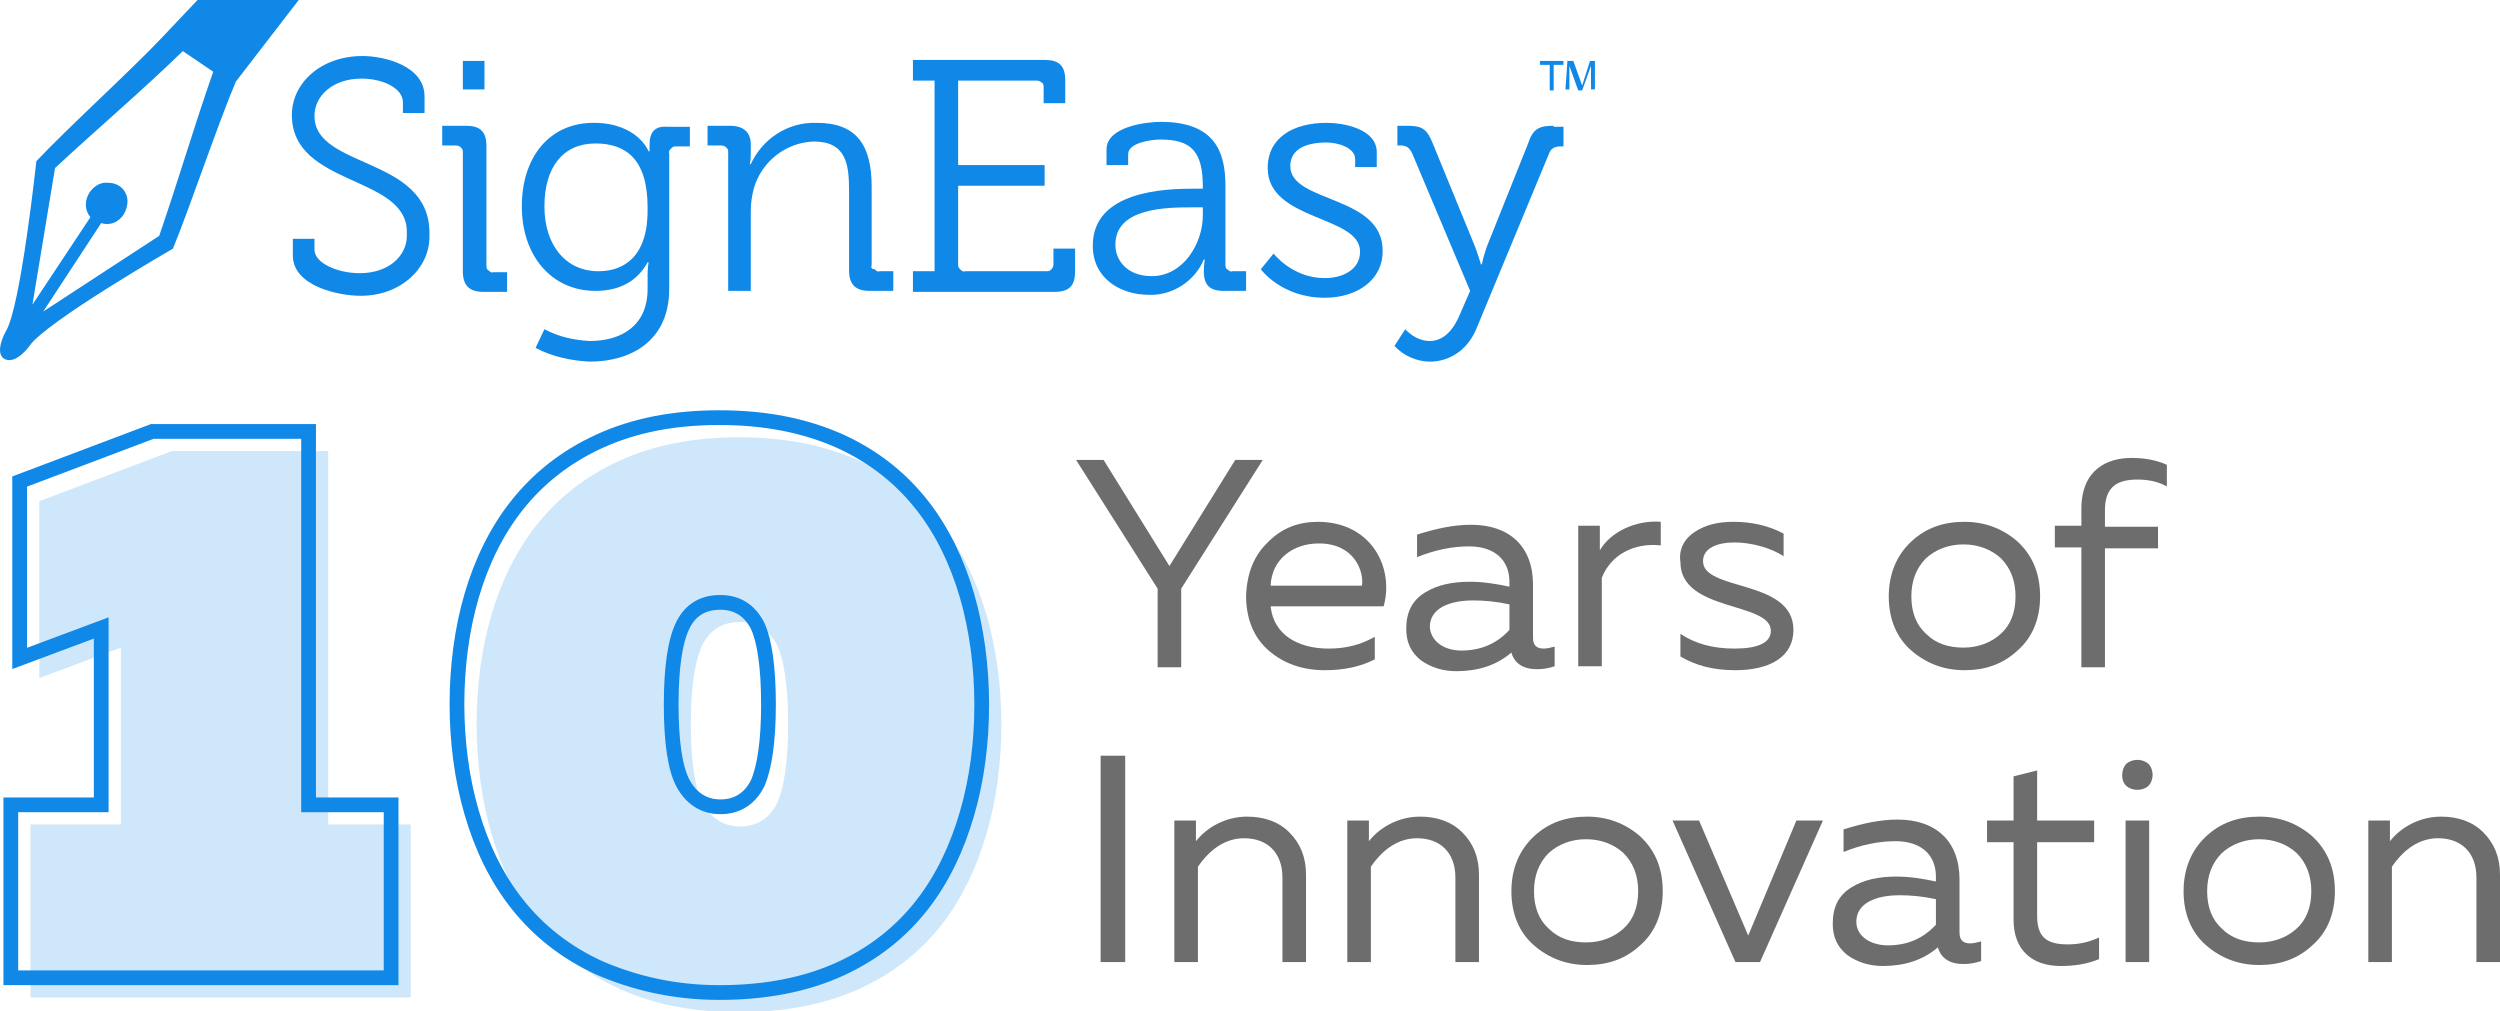<?xml version="1.0" encoding="utf-8"?>
<!-- Generator: Adobe Illustrator 24.1.0, SVG Export Plug-In . SVG Version: 6.00 Build 0)  -->
<svg version="1.1" id="Layer_1" xmlns="http://www.w3.org/2000/svg" xmlns:xlink="http://www.w3.org/1999/xlink" x="0px" y="0px"
	 viewBox="0 0 254.4 102.9" style="enable-background:new 0 0 254.4 102.9;" xml:space="preserve">
<style type="text/css">
	.st0{opacity:0.2;}
	.st1{fill:#1088E7;}
	.st2{fill:none;stroke:#1088E7;stroke-width:1.5;stroke-miterlimit:10;}
	.st3{fill:#6D6D6D;}
</style>
<desc>Created with Sketch.</desc>
<g class="st0">
	<g>
		<path class="st1" d="M17.5,45.9h15.9v38h8.4v17.6H3.1V83.9h9.2v-18L4,69V51L17.5,45.9z"/>
		<path class="st1" d="M50,62.6c2-6.8,6-12.5,13-15.7c3.5-1.6,7.5-2.4,12.2-2.4s8.7,0.8,12.3,2.4c7,3.2,10.9,8.9,12.9,15.7
			c2,6.9,2,15.4,0,22.2c-2,6.9-5.9,12.6-12.9,15.8c-3.5,1.6-7.6,2.4-12.3,2.4s-8.7-0.8-12.2-2.4c-7-3.2-11-8.9-13-15.8
			C48,77.9,48,69.4,50,62.6z M80.2,73.7c0-3.8-0.4-6.5-1.1-8c-0.8-1.6-2.1-2.4-3.8-2.4s-3,0.7-3.8,2.3s-1.2,4.3-1.2,8.1
			s0.4,6.5,1.2,8s2.1,2.4,3.8,2.4s3-0.8,3.8-2.4C79.8,80.1,80.2,77.4,80.2,73.7z"/>
	</g>
</g>
<g>
	<path class="st2" d="M15.5,43.9h15.9v38h8.4v17.6H1.1V81.9h9.2v-18L2,67V49L15.5,43.9z"/>
	<path class="st2" d="M48,60.6c2-6.8,6-12.5,13-15.7c3.5-1.6,7.5-2.4,12.2-2.4s8.7,0.8,12.3,2.4c7,3.2,10.9,8.9,12.9,15.7
		c2,6.9,2,15.4,0,22.2c-2,6.9-5.9,12.6-12.9,15.8c-3.5,1.6-7.6,2.4-12.3,2.4S64.5,100,61,98.5c-7-3.2-11-8.9-13-15.8
		C46,75.9,46,67.4,48,60.6z M78.2,71.7c0-3.8-0.4-6.5-1.1-8c-0.8-1.6-2.1-2.4-3.8-2.4s-3,0.7-3.8,2.3c-0.8,1.6-1.2,4.3-1.2,8.1
		s0.4,6.5,1.2,8s2.1,2.4,3.8,2.4s3-0.8,3.8-2.4C77.8,78.1,78.2,75.4,78.2,71.7z"/>
</g>
<g>
	<path class="st1" d="M49.5,27V14.9c0-1.5-0.6-2.1-2.1-2.1h-2.4v2h1.4c0.2,0,0.4,0.1,0.5,0.2c0.2,0.2,0.2,0.3,0.2,0.5v12.1
		c0,1.4,0.6,2.1,2.1,2.1h2.4v-2h-1.4c-0.2,0.1-0.4-0.1-0.5-0.2C49.5,27.4,49.5,27.2,49.5,27z"/>
	<path class="st1" d="M49.3,6.2h-2.2v2.9h2.2V6.2z"/>
	<path class="st1" d="M60.9,27.6c-3.3,0-5.5-2.6-5.5-6.6c0-4,1.9-6.4,5.2-6.4c3,0,5.3,1.5,5.3,6.5C66,26,63.6,27.6,60.9,27.6z
		 M66.1,14.7v0.7H66c0,0-1.1-2.9-5.6-2.9c-4.5,0-7.3,3.5-7.3,8.5c0,5,3,8.6,7.5,8.6c2.6,0,4.3-1.1,5.3-2.9H66c0,0-0.1,0.6-0.1,1.2
		v1.5c0,3.7-2.6,5.3-5.9,5.3c-1.6-0.1-3.1-0.4-4.6-1.2l-0.9,1.9c1.7,0.9,3.6,1.3,5.5,1.4c4.2,0,8.1-2.1,8.1-7.4V15.6
		c-0.1-0.2,0.1-0.4,0.2-0.5c0.2-0.2,0.3-0.2,0.5-0.2h1.4v-2h-2.3C66.6,12.8,66.1,13.5,66.1,14.7z"/>
	<path class="st1" d="M88.7,27v-8c0-4.2-1.5-6.5-5.6-6.5c-2.9-0.1-5.5,1.6-6.7,4.2h-0.1c0.1-0.4,0.1-0.8,0.1-1.2v-0.8
		c0-1.2-0.7-1.9-2.1-1.9h-2.3v2h1.4c0.2,0,0.4,0.1,0.5,0.2c0.2,0.2,0.2,0.3,0.2,0.5v14.1h2.3v-8.1c0-0.8,0.1-1.5,0.3-2.3
		c0.8-2.8,3.3-4.7,6.1-4.8c3.3,0,3.6,2.3,3.6,5v8.1c0,1.4,0.6,2.1,2.1,2.1h2.4v-2h-1.4c-0.2,0.1-0.4-0.1-0.5-0.2
		C88.7,27.4,88.6,27.2,88.7,27z"/>
	<path class="st1" d="M107.2,26.9c0,0.2-0.1,0.4-0.2,0.5c-0.2,0.2-0.3,0.2-0.5,0.2h-8.3c-0.2,0.1-0.4-0.1-0.5-0.2
		c-0.2-0.2-0.2-0.3-0.2-0.5v-8h8.8v-2.1h-8.8V8.2h8c0.2,0,0.4,0.1,0.5,0.2c0.2,0.1,0.2,0.3,0.2,0.5v1.6h2.2V8.2
		c0-1.5-0.6-2.1-2.1-2.1H92.9v2.1h2.2v19.4h-2.2v2.1h3.9c0.1,0,0.2,0,0.3,0h10.2c1.5,0,2.1-0.6,2.1-2.1v-2.3h-2.2L107.2,26.9z"/>
	<path class="st1" d="M122.4,21.9c0,2.9-2,6.2-5.2,6.2c-2.5,0-3.7-1.6-3.7-3.2c0-3.8,5.3-3.8,7.9-3.8h1V21.9z M124.7,27v-8.1
		c0-3.6-1.2-6.5-6.6-6.5c-1.5,0-5.5,0.5-5.5,2.8v1.6h2.2v-1.1c0-1.2,2.4-1.5,3.3-1.5c3.1,0,4.3,1.2,4.3,4.8v0.2h-0.9
		c-2.9,0-10.3,0.2-10.3,5.8c0,3.4,2.9,5,5.7,5c2.4,0.1,4.7-1.4,5.6-3.6h0.1c0,0-0.1,0.5-0.1,1.2c0,1.4,0.6,2,2,2h2.3v-2h-1.4
		c-0.2,0.1-0.4-0.1-0.5-0.2C124.8,27.4,124.7,27.2,124.7,27z"/>
	<path class="st1" d="M131.3,16.9c0-1.6,1.4-2.4,3.7-2.4c1.1,0,2.9,0.5,2.9,1.7V17h2.2v-1.5c0-2.4-3.4-3-5.1-3c-3.4,0-6,1.5-6,4.6
		c0,5.4,9.4,4.8,9.4,8.5c0,1.8-1.7,2.7-3.6,2.7c-3.3,0-5.2-2.5-5.2-2.5l-1.3,1.6c0,0,2.1,2.9,6.5,2.9c3.4,0,5.9-1.9,5.9-4.7
		C140.8,19.8,131.3,20.7,131.3,16.9z"/>
	<path class="st1" d="M158.1,12.8c-1.5,0-2.1,0.3-2.6,1.8l-4.2,10.5c-0.2,0.6-0.4,1.2-0.5,1.8h-0.1c0,0-0.3-1-0.6-1.8l-4.3-10.5
		c-0.6-1.5-1.1-1.8-2.6-1.8h-1v2h0.3c0.6,0,0.9,0.2,1.2,0.8l5.9,14l-1,2.3c-0.6,1.5-1.6,2.8-3.1,2.8c-1.5,0-2.5-1.2-2.5-1.2
		l-1.1,1.7c0.9,1,2.3,1.6,3.6,1.6c2.2,0,4-1.4,4.8-3.5l7.3-17.6c0.2-0.6,0.6-0.8,1.2-0.8h0.3v-2H158.1z"/>
	<path class="st1" d="M43.7,24.1v-0.4c0-7.8-11.7-6.5-11.7-11.9c0-2,1.8-3.8,4.8-3.8C39,8,41,9,41,10.4v1.1h2.2V9.8
		c0-3.1-4.1-4.1-6.3-4.1c-4.3,0-7.2,2.8-7.2,6c0,7.3,11.7,6.1,11.7,11.9v0.2v0.2c0,2-1.8,3.8-4.8,3.8c-2.2,0-4.6-1-4.6-2.4v-1.1
		h-2.2V26c0,3.1,4.6,4.1,6.9,4.1C40.8,30.1,43.7,27.3,43.7,24.1z"/>
	<path class="st1" d="M16.2,24L4.4,31.7l5.9-9c0.9,0.3,1.8-0.1,2.3-0.9c0.4-0.7,0.5-1.5,0.2-2.1c-0.3-0.7-1-1.1-1.8-1.1
		c-0.8-0.1-1.5,0.4-1.9,1c-0.5,0.8-0.5,1.8,0.1,2.5L3.3,31l2.3-13.9c4.3-4,8.9-7.9,13-11.9l3.1,2.1C19.8,12.7,18.1,18.5,16.2,24z
		 M30.4,0H20.1l-3.5,3.7C13.3,7.2,7,12.9,3.7,16.4c0,0-1.6,14.9-3.1,17.3c0,0-1.2,2.1-0.2,2.8C1.6,37.2,3,35.2,3,35.2
		c1.6-2.4,14.6-9.9,14.6-9.9c1.8-4.4,4.5-12.5,6.4-17L30.4,0z"/>
	<path class="st1" d="M159.1,6.2v0.4h-1v2.6h-0.4V6.6h-1V6.2H159.1z"/>
	<path class="st1" d="M159.5,6.2h0.6l0.9,2.5l0.8-2.5h0.5v2.9h-0.4V7.4c0-0.1,0-0.2,0-0.3c0-0.1,0-0.3,0-0.4L161,9.2h-0.4l-0.9-2.5
		v0.1c0,0.1,0,0.2,0,0.3c0,0.2,0,0.3,0,0.3v1.7h-0.4L159.5,6.2z"/>
</g>
<g>
	<path class="st3" d="M120.3,67.9h-2.5v-8l-8.3-13.1h2.8l6.7,10.8l6.7-10.8h2.8l-8.3,13.1V67.9z"/>
	<path class="st3" d="M129.1,55.1c1.4-1.4,3.1-2,5-2c5.4,0,7.8,4.6,6.7,8.6h-11.5c0.3,2.9,2.8,4.3,5.9,4.3c1.8,0,3.3-0.4,4.7-1.2
		v2.3c-1.4,0.7-3,1.1-5.1,1.1c-2.3,0-4.2-0.7-5.7-2c-1.5-1.3-2.3-3.2-2.3-5.6C126.9,58.3,127.6,56.5,129.1,55.1z M138.6,59.6
		c0.2-1.5-0.8-4.3-4.4-4.3c-2.6,0-4.8,1.6-4.9,4.3H138.6z"/>
	<path class="st3" d="M156,64.9c0,0.8,0.4,1.1,1.1,1.1c0.3,0,0.7-0.1,1.1-0.2v2c-0.6,0.2-1.2,0.3-1.8,0.3c-1.4,0-2.3-0.6-2.6-1.7
		c-1.5,1.3-3.4,1.9-5.6,1.9c-1.4,0-2.6-0.4-3.6-1.1c-1-0.8-1.5-1.8-1.5-3.2c0-1.7,0.6-2.9,1.9-3.7c1.3-0.8,2.8-1.1,4.6-1.1
		c1.3,0,2.6,0.2,4,0.5v-0.5c0-2.2-1.5-3.6-4.1-3.6c-1.8,0-3.6,0.4-5.3,1.1v-2.3c1.9-0.6,3.7-1,5.5-1c3.9,0,6.3,2.2,6.3,6.1V64.9z
		 M148.7,66.2c2,0,3.6-0.7,4.9-2.1v-2.6c-1.4-0.3-2.6-0.4-3.7-0.4c-2.4,0-4.4,0.8-4.4,2.7C145.6,65.3,147,66.2,148.7,66.2z"/>
	<path class="st3" d="M162.8,56c1.1-1.9,3.7-3.1,6.2-2.9v2.4c-2.8-0.3-5.1,1-6,3.3v9h-2.4V53.5h2.2V56z"/>
	<path class="st3" d="M172.5,54.1c1.1-0.7,2.3-1,3.9-1c1.9,0,3.6,0.4,5.1,1.2v2.3c-1.2-0.8-3.2-1.4-5-1.4c-1.8,0-3.2,0.6-3.2,1.9
		c0,3.1,9.2,1.8,9.2,7c0,2.8-2.5,4.1-5.9,4.1c-2.3,0-4.1-0.5-5.6-1.4v-2.3c1.5,1,3.3,1.5,5.5,1.5c2.4,0,3.7-0.6,3.7-1.8
		c0-3-9.2-1.9-9.2-7C170.8,55.9,171.4,54.8,172.5,54.1z"/>
	<path class="st3" d="M192.2,60.7c0-2.3,0.8-4.2,2.3-5.6c1.5-1.4,3.3-2,5.4-2c2.1,0,3.9,0.7,5.4,2c1.5,1.4,2.3,3.2,2.3,5.6
		c0,2.3-0.8,4.2-2.3,5.5c-1.5,1.4-3.3,2-5.4,2c-2.1,0-3.9-0.7-5.4-2S192.2,63,192.2,60.7z M205.1,60.7c0-1.6-0.5-2.9-1.5-3.9
		c-1-0.9-2.3-1.4-3.8-1.4s-2.8,0.5-3.8,1.4c-1,1-1.5,2.3-1.5,3.9s0.5,2.9,1.5,3.8c1,1,2.3,1.4,3.8,1.4s2.8-0.5,3.8-1.4
		C204.6,63.6,205.1,62.3,205.1,60.7z"/>
	<path class="st3" d="M214.2,67.9h-2.4V55.7h-2.7v-2.2h2.7v-1.7c0-4,2.6-5.2,5.1-5.2c1.3,0,2.5,0.2,3.6,0.7v2.2
		c-0.9-0.5-1.9-0.7-3-0.7c-2,0-3.3,0.7-3.3,3.1v1.7h5.4v2.2h-5.4V67.9z"/>
	<path class="st3" d="M112,76.9h2.5v21H112V76.9z"/>
	<path class="st3" d="M121.7,85.6c1.1-1.4,3-2.5,5.2-2.5c1.7,0,3.2,0.5,4.3,1.6c1.1,1.1,1.7,2.5,1.7,4.3v8.9h-2.4v-8.6
		c0-2.6-1.6-4-3.9-4c-1.8,0-3.4,1-4.7,2.9v9.7h-2.4V83.5h2.2V85.6z"/>
	<path class="st3" d="M139.3,85.6c1.1-1.4,3-2.5,5.2-2.5c1.7,0,3.2,0.5,4.3,1.6c1.1,1.1,1.7,2.5,1.7,4.3v8.9h-2.4v-8.6
		c0-2.6-1.6-4-3.9-4c-1.8,0-3.4,1-4.7,2.9v9.7h-2.4V83.5h2.2V85.6z"/>
	<path class="st3" d="M153.8,90.7c0-2.3,0.8-4.2,2.3-5.6c1.5-1.4,3.3-2,5.4-2c2.1,0,3.9,0.7,5.4,2c1.5,1.4,2.3,3.2,2.3,5.6
		c0,2.3-0.8,4.2-2.3,5.5c-1.5,1.4-3.3,2-5.4,2c-2.1,0-3.9-0.7-5.4-2S153.8,93,153.8,90.7z M166.7,90.7c0-1.6-0.5-2.9-1.5-3.9
		c-1-0.9-2.3-1.4-3.8-1.4s-2.8,0.5-3.8,1.4c-1,1-1.5,2.3-1.5,3.9s0.5,2.9,1.5,3.8c1,1,2.3,1.4,3.8,1.4s2.8-0.5,3.8-1.4
		C166.2,93.6,166.7,92.3,166.7,90.7z"/>
	<path class="st3" d="M182.8,83.5h2.7l-6.4,14.4h-2.5l-6.4-14.4h2.7l5,11.7L182.8,83.5z"/>
	<path class="st3" d="M199.4,94.9c0,0.8,0.4,1.1,1.1,1.1c0.3,0,0.7-0.1,1.1-0.2v2c-0.6,0.2-1.2,0.3-1.8,0.3c-1.4,0-2.3-0.6-2.6-1.7
		c-1.5,1.3-3.4,1.9-5.6,1.9c-1.4,0-2.6-0.4-3.6-1.1c-1-0.8-1.5-1.8-1.5-3.2c0-1.7,0.6-2.9,1.9-3.7c1.3-0.8,2.8-1.1,4.6-1.1
		c1.3,0,2.6,0.2,4,0.5v-0.5c0-2.2-1.5-3.6-4.1-3.6c-1.8,0-3.6,0.4-5.3,1.1v-2.3c1.9-0.6,3.7-1,5.5-1c3.9,0,6.3,2.2,6.3,6.1V94.9z
		 M192.1,96.2c2,0,3.6-0.7,4.9-2.1v-2.6c-1.4-0.3-2.6-0.4-3.7-0.4c-2.4,0-4.4,0.8-4.4,2.7C188.9,95.3,190.4,96.2,192.1,96.2z"/>
	<path class="st3" d="M204.9,79l2.4-0.6v5.1h5.8v2.2h-5.8v7.5c0,2.1,0.9,2.9,3.1,2.9c1.1,0,2.1-0.2,3.2-0.7v2.2
		c-1.2,0.5-2.5,0.7-3.9,0.7c-2.9,0-4.8-1.6-4.8-4.7v-7.9h-2.7v-2.2h2.7V79z"/>
	<path class="st3" d="M218.6,80c-0.6,0.5-1.6,0.5-2.2,0c-0.6-0.5-0.6-1.7,0-2.3c0.6-0.5,1.6-0.5,2.2,0
		C219.2,78.3,219.2,79.4,218.6,80z M218.7,97.9h-2.4V83.5h2.4V97.9z"/>
	<path class="st3" d="M222.2,90.7c0-2.3,0.8-4.2,2.3-5.6c1.5-1.4,3.3-2,5.4-2c2.1,0,3.9,0.7,5.4,2c1.5,1.4,2.3,3.2,2.3,5.6
		c0,2.3-0.8,4.2-2.3,5.5c-1.5,1.4-3.3,2-5.4,2c-2.1,0-3.9-0.7-5.4-2S222.2,93,222.2,90.7z M235.2,90.7c0-1.6-0.5-2.9-1.5-3.9
		c-1-0.9-2.3-1.4-3.8-1.4s-2.8,0.5-3.8,1.4c-1,1-1.5,2.3-1.5,3.9s0.5,2.9,1.5,3.8c1,1,2.3,1.4,3.8,1.4s2.8-0.5,3.8-1.4
		C234.7,93.6,235.2,92.3,235.2,90.7z"/>
	<path class="st3" d="M243.2,85.6c1.1-1.4,3-2.5,5.2-2.5c1.7,0,3.2,0.5,4.3,1.6c1.1,1.1,1.7,2.5,1.7,4.3v8.9H252v-8.6
		c0-2.6-1.6-4-3.9-4c-1.8,0-3.4,1-4.7,2.9v9.7H241V83.5h2.2V85.6z"/>
</g>
</svg>
